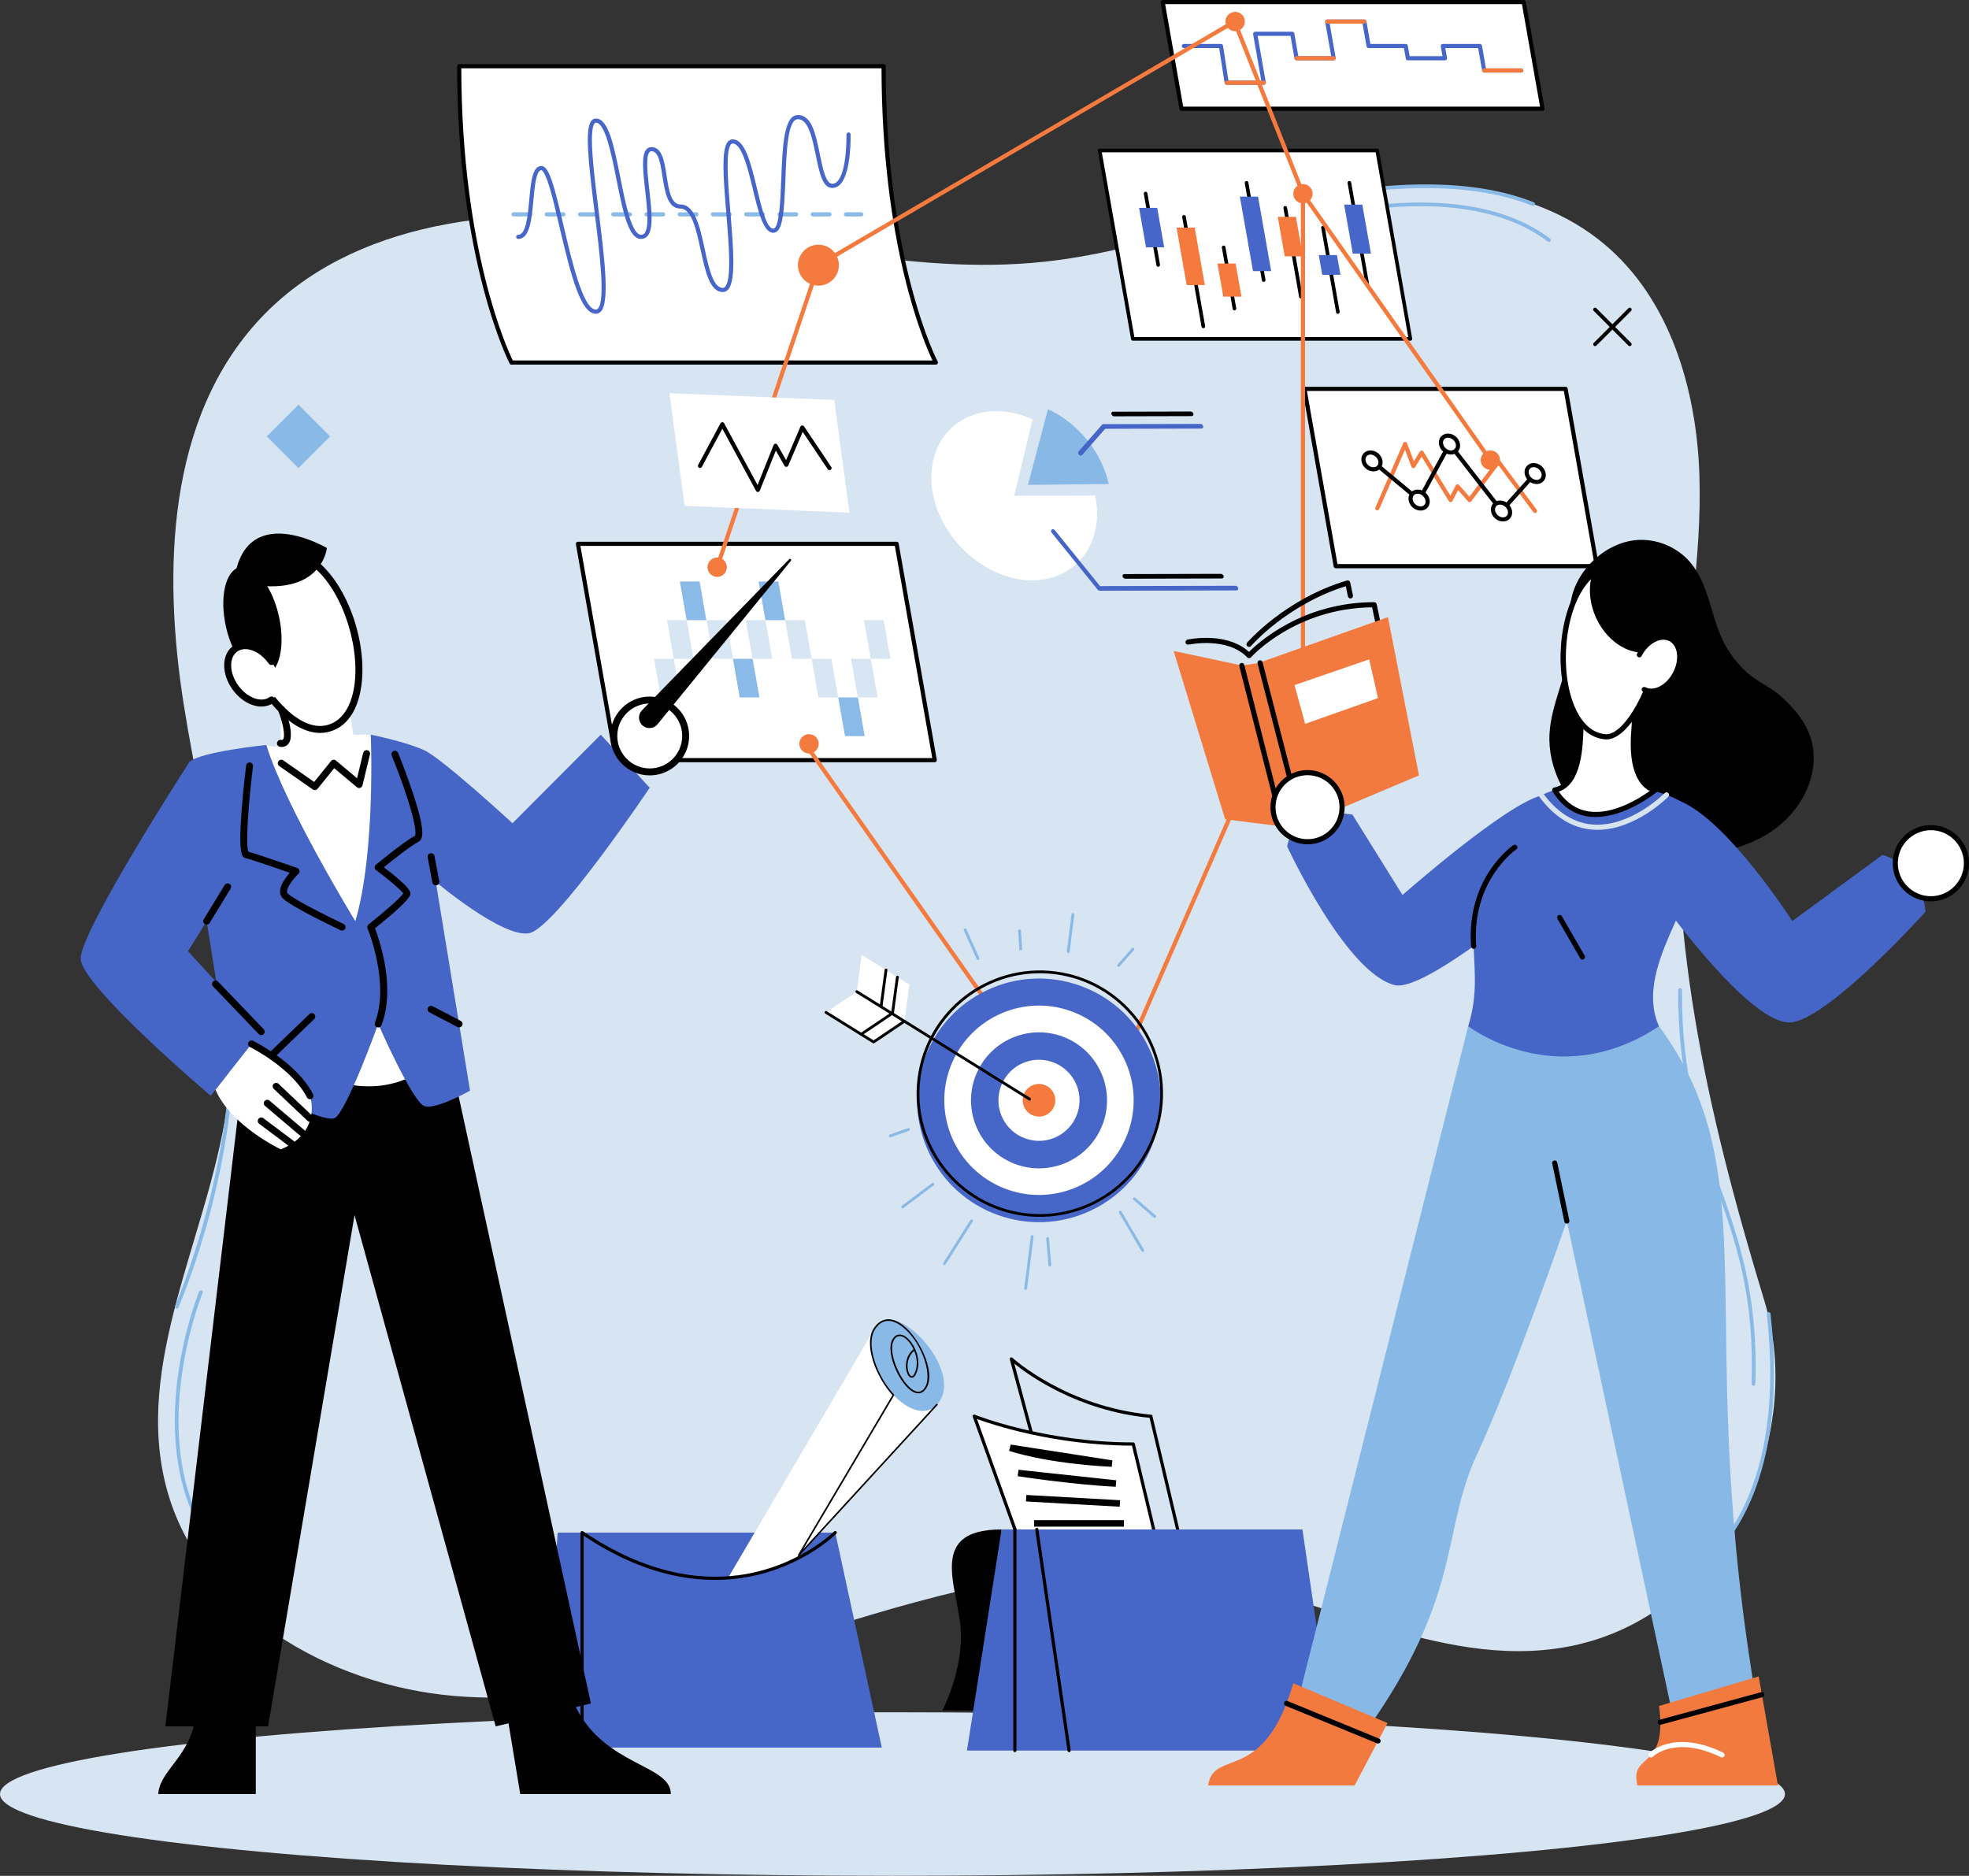 <?xml version="1.0" encoding="UTF-8"?><svg id="Calque_2" xmlns="http://www.w3.org/2000/svg" viewBox="0 0 606.03 577.37"><rect x="0" y="0" width="606.03" height="577.37" fill="#333333" stroke="none"/><defs><style>.cls-1{fill:#f37a3e;}.cls-2{fill:#4666c8;}.cls-3{fill:#8abae7;}.cls-4{fill:#d8e5f3;}.cls-5{fill:#d7e4f2;}.cls-6{fill:#fff;}.cls-7{fill:#4666c9;}.cls-8{fill:#4666c7;}.cls-9{fill:#f47a3e;}.cls-10{fill:none;stroke:#000;stroke-miterlimit:10;stroke-width:2px;}.cls-11{fill:#88b8e5;}.cls-12{fill:#d6e3f1;}.cls-13{fill:#89b9e6;}.cls-14{fill:#f57a3e;}</style></defs><g id="text"><ellipse class="cls-5" cx="274.69" cy="552.2" rx="274.69" ry="25.17"/><path class="cls-5" d="M485.81,506.15c-39.4,9.23-78.21-15.09-118.2-21.26-38.31-5.91-77.02,5.06-114.04,16.56-37.02,11.5-75.05,23.79-113.67,20.56-38.63-3.23-78.48-26.3-88.58-63.72-10.42-38.59,12.59-77.54,18.47-117.07,6.16-41.38-6.67-82.88-13.21-124.2-6.55-41.32-5.14-88.26,23.42-118.83,28.51-30.51,75.31-35.15,116.79-30.32,41.48,4.83,82.73,17.08,124.27,12.73,29.73-3.12,57.92-14.62,87.28-20.26,29.36-5.64,62.53-4.38,85.45,14.81,20.22,16.93,28.38,44.63,29.26,70.99.88,26.36-4.41,52.51-6.11,78.83-3.96,61.32,7.8,115.24,26.15,175.56,12.7,41.74-11.35,94.86-57.28,105.62Z"/><path class="cls-13" d="M476.74,74.47c-.12,0-.24-.04-.35-.12-15.75-11.94-38.75-11.93-55.28-9.82-17.97,2.3-32.38,7.5-32.52,7.56-.3.11-.63-.04-.74-.34-.11-.3.05-.63.34-.74.14-.05,14.66-5.3,32.75-7.61,16.75-2.14,40.08-2.14,56.14,10.04.25.19.3.56.11.81-.11.15-.29.23-.46.23Z"/><path d="M89.28,245.73c-.32,0-.58-.26-.58-.58v-8.53c0-.32.26-.58.58-.58s.58.26.58.58v8.53c0,.32-.26.58-.58.58Z"/><path d="M89.28,260.03c-.32,0-.58-.26-.58-.58v-8.53c0-.32.26-.58.58-.58s.58.26.58.58v8.53c0,.32-.26.58-.58.58Z"/><path d="M100.7,248.62h-8.53c-.32,0-.58-.26-.58-.58s.26-.58.58-.58h8.53c.32,0,.58.26.58.58s-.26.58-.58.58Z"/><path d="M86.39,248.62h-8.53c-.32,0-.58-.26-.58-.58s.26-.58.58-.58h8.53c.32,0,.58.26.58.58s-.26.58-.58.58Z"/><path d="M501.61,106.54c-.15,0-.3-.06-.41-.17l-10.68-10.68c-.23-.23-.23-.59,0-.82.23-.23.59-.23.82,0l10.68,10.68c.23.23.23.59,0,.82-.11.11-.26.17-.41.17Z"/><path d="M490.94,106.54c-.15,0-.3-.06-.41-.17-.23-.23-.23-.59,0-.82l10.68-10.68c.23-.23.59-.23.82,0s.23.59,0,.82l-10.68,10.68c-.11.11-.26.17-.41.17Z"/><path class="cls-13" d="M524.74,481.88c-.15,0-.31-.06-.42-.18-.22-.23-.21-.6.03-.82,11.56-10.86,24.32-32.93,19.45-76.37-.04-.32.19-.6.51-.64.32-.04.6.19.64.51,2.72,24.24,1.49,57.34-19.81,77.34-.11.1-.25.16-.4.16Z"/><path class="cls-13" d="M539.7,426.5s-.01,0-.02,0c-.32-.01-.57-.28-.56-.6.91-27.33-4.87-43.6-10.98-60.83-5.79-16.34-11.79-33.23-11.61-60.36,0-.32.26-.57.58-.57h0c.32,0,.58.26.57.58-.18,26.93,5.78,43.73,11.54,59.97,5.88,16.57,11.96,33.7,11.04,61.25-.01.31-.27.56-.58.56Z"/><path class="cls-13" d="M375.33,69.07c-.24,0-.46-.15-.54-.38-.11-.3.05-.63.35-.74.59-.21,59.24-20.75,96.95-5.68.3.12.44.45.32.75-.12.3-.45.44-.75.32-37.31-14.91-95.55,5.48-96.14,5.69-.06.02-.13.03-.19.03Z"/><path class="cls-13" d="M82.42,492.17c-.1,0-.21-.03-.3-.09-24.59-15.1-28.94-40.03-28.26-58.28.73-19.71,7.35-36.08,7.41-36.25.12-.3.46-.44.75-.32.3.12.44.46.32.75-.07.16-6.61,16.37-7.33,35.88-.42,11.43,1.21,21.73,4.84,30.64,4.53,11.1,12.23,20.05,22.87,26.58.27.17.36.52.19.79-.11.18-.3.28-.49.28Z"/><path class="cls-13" d="M54.37,402.81c-.08,0-.16-.02-.23-.05-.29-.13-.42-.47-.29-.76.2-.44,19.47-44.48,16.86-90.96-.02-.32.23-.59.54-.61.33-.02.59.23.61.54,2.63,46.76-16.76,91.05-16.95,91.49-.1.22-.31.34-.53.34Z"/><rect class="cls-13" x="84.97" y="127.42" width="13.8" height="13.8" transform="translate(251.8 164.33) rotate(135)"/><path class="cls-5" d="M327.57,478.59l-16.28-60.29s16.36,15.17,42.92,17.63l10.12,42.67h-36.77Z"/><path d="M364.34,479.08h-36.77c-.22,0-.42-.15-.48-.37l-16.28-60.29c-.06-.21.03-.44.22-.55.19-.11.43-.09.59.06.16.15,16.56,15.09,42.63,17.5.21.02.39.17.44.38l10.12,42.67c.04.15,0,.3-.09.42-.09.12-.24.19-.39.19ZM327.95,478.1h35.76l-9.89-41.71c-22.15-2.15-37.35-13.21-41.63-16.68l15.76,58.4Z"/><path class="cls-6" d="M315.22,478.59l-15.35-42.67s21.14,8.54,48.93,8.54l8.17,34.13h-41.75Z"/><path d="M356.97,479.08h-41.75c-.21,0-.39-.13-.47-.33l-15.35-42.67c-.07-.18-.02-.39.12-.52.14-.14.35-.18.53-.1.21.08,21.38,8.51,48.74,8.51.23,0,.43.16.48.38l8.17,34.13c.04.15,0,.3-.09.42-.09.12-.24.19-.39.19ZM315.57,478.1h40.77l-7.93-33.14c-23.98-.07-43.18-6.54-47.71-8.19l14.87,41.33Z"/><path d="M308.27,470.76c-24.15,0-12.49,19.29-12.49,32.79,0,12.16-5.73,22.92-5.73,22.92h18.22v-55.71Z"/><polygon class="cls-2" points="410.81 538.81 297.62 538.81 308.27 470.76 400.87 470.76 410.81 538.81"/><path class="cls-10" d="M310.92,445.62s10.95,3.84,31.31,4.86l-31.31-4.86Z"/><path class="cls-10" d="M313.38,453.38s16.51,2.56,30.08,3.24l-30.08-3.24Z"/><path class="cls-10" d="M315.84,461.14s22.07,1.28,28.85,1.62l-28.85-1.62Z"/><path class="cls-10" d="M318.29,468.9h27.63-27.63Z"/><path d="M329.06,539.3c-.24,0-.45-.18-.49-.42l-9.95-68.05c-.04-.27.15-.52.42-.56.27-.04.52.15.56.42l9.95,68.05c.04.27-.15.52-.42.56-.02,0-.05,0-.07,0Z"/><path d="M312.36,539.3c-.27,0-.49-.22-.49-.49v-68.05c0-.27.22-.49.49-.49s.49.22.49.49v68.05c0,.27-.22.49-.49.49Z"/><polygon class="cls-2" points="257.08 471.73 271.4 537.89 166.55 537.89 171.66 471.73 257.08 471.73"/><path class="cls-6" d="M224.09,485.67l45.2-76.91,19.09,23.56-43.87,47.83s-9.03,5.03-20.43,5.52Z"/><path class="cls-13" d="M269.29,408.76c5.51-10.51,28.4,13.41,19.09,23.56-7.72,8.42-25.02-12.25-19.09-23.56Z"/><path d="M245.82,478.98c-.05,0-.1-.02-.15-.05-.1-.08-.13-.22-.07-.32l29.08-49.2c-4.74-5.1-9.23-15.62-5.59-20.79,2-2.85,4.81-3.33,7.91-1.38,5.65,3.56,11.06,14.8,8.25,19.8-1.01,1.8-2.51,2.29-4.21,1.39-4.03-2.14-8.5-11.88-6.46-15.97.67-1.34,1.55-1.66,2.18-1.69,1.34-.08,2.85,1.01,4.08,2.9,1.51,2.32,2.67,6.18,1,9.41-.45.88-.96,1.02-1.3.98-.63-.07-1.19-.78-1.49-1.91-.58-2.14-.14-5.06,2.13-6.84-.23-.5-.49-.96-.75-1.37-1.11-1.72-2.5-2.74-3.63-2.68-.72.04-1.32.52-1.77,1.42-1.9,3.81,2.47,13.3,6.25,15.31,1.47.78,2.66.38,3.54-1.19,2.3-4.09-1.63-15.07-8.08-19.13-2.01-1.27-4.91-2.09-7.25,1.24-1.54,2.19-1.65,5.73-.31,9.95,1.21,3.8,3.44,7.67,5.98,10.35.08.08.09.2.03.3l-27.97,47.32,40.97-44.67c.09-.1.25-.11.35-.02.1.09.11.25.01.35l-42.57,46.41c-.05.05-.11.08-.18.08ZM281.39,415.78c-1.99,1.65-2.37,4.36-1.86,6.24.24.89.67,1.51,1.07,1.55.27.03.56-.23.81-.72,1.19-2.3.84-4.96-.02-7.07Z"/><path d="M179.16,537.15c-.27,0-.49-.22-.49-.49v-64.93c0-.18.1-.35.26-.44.16-.09.36-.07.51.03,13.12,8.97,33.47,18.31,55.88,11.84,13.42-3.87,21.32-11.7,21.4-11.78.19-.19.51-.19.7,0,.19.19.19.51,0,.7-.08.08-8.13,8.06-21.78,12.02-12.45,3.61-32.22,4.51-55.99-11.43v64c0,.27-.22.49-.49.49Z"/><path class="cls-6" d="M312.15,152.59l5.69-23.53c-3.71-1.67-7.56-2.53-11.28-2.52-13.66.03-22.38,11.82-19.31,26.1,3.07,14.29,16.83,26.02,30.49,25.99,13.66-.03,22.38-11.82,19.31-26.1l-24.9.06Z"/><path class="cls-11" d="M316.41,149.24l24.85-.27c-1.07-4.8-3.38-9.49-6.68-13.56-3.3-4.07-7.46-7.35-12.03-9.49l-6.15,23.31Z"/><path class="cls-8" d="M380.56,181.73l-42.07.1c-.24,0-.48-.13-.65-.34l-14.14-17.51c-.27-.33-.27-.77.01-.98.28-.21.72-.11.99.23l13.87,17.17,41.69-.1c.38,0,.75.32.84.71.08.39-.15.71-.53.71Z"/><path class="cls-8" d="M332.68,140.22c-.19,0-.4-.08-.57-.24-.31-.3-.38-.75-.15-1.01l7.23-8.24c.1-.11.25-.18.41-.18l29.89-.07c.38,0,.75.32.84.71.08.39-.15.71-.53.72l-29.64.07-7.07,8.06c-.1.12-.25.18-.41.18Z"/><path class="cls-6" d="M346.2,177.42l29.74-.07-29.74.07Z"/><path d="M376.09,178.06l-29.74.07c-.38,0-.75-.32-.84-.71-.08-.39.15-.71.53-.72l29.74-.07c.38,0,.75.32.84.71.08.39-.15.71-.53.71Z"/><path class="cls-6" d="M342.75,127.42l23.88-.06-23.88.06Z"/><path d="M366.79,128.08l-23.88.06c-.38,0-.75-.32-.84-.71-.08-.39.15-.71.53-.71l23.88-.06c.38,0,.75.32.84.71s-.15.71-.53.72Z"/><polygon class="cls-6" points="474.76 33.46 363.63 33.46 357.84 .64 468.97 .64 474.76 33.46"/><path d="M474.76,34.1h-111.12c-.31,0-.58-.22-.63-.53l-5.79-32.82c-.03-.19.02-.38.14-.52.12-.14.3-.23.49-.23h111.12c.31,0,.58.22.63.53l5.79,32.82c.03.19-.02.38-.14.52-.12.14-.3.23-.49.23ZM364.17,32.82h109.83l-5.56-31.54h-109.83l5.56,31.54Z"/><path class="cls-7" d="M388.97,26.1h-11.42c-.32,0-.58-.23-.63-.54l-1.67-10.76h-10.87c-.35,0-.64-.29-.64-.64s.29-.64.64-.64h11.42c.32,0,.58.23.63.54l1.67,10.76h10.11l-2.52-14.31c-.03-.19.02-.38.14-.52.12-.14.3-.23.49-.23h11.42c.31,0,.58.22.63.53l1.24,7h10.12l-1.86-10.55c-.03-.19.02-.38.14-.52.12-.14.3-.23.49-.23h11.42c.31,0,.58.22.63.53l1.23,7h10.88c.31,0,.58.22.63.53l.57,3.24h10.12l-.53-3.02c-.03-.19.02-.38.14-.52.12-.14.3-.23.49-.23h11.42c.31,0,.58.22.63.53l1.23,7h10.88c.35,0,.64.29.64.64s-.29.64-.64.64h-11.42c-.31,0-.58-.22-.63-.53l-1.23-7h-10.12l.53,3.02c.03.19-.02.38-.14.52-.12.14-.3.23-.49.23h-11.42c-.31,0-.58-.22-.63-.53l-.57-3.24h-10.88c-.31,0-.58-.22-.63-.53l-1.24-7h-10.12l1.86,10.55c.03.19-.02.38-.14.52-.12.14-.3.23-.49.23h-11.42c-.31,0-.58-.22-.63-.53l-1.23-7h-10.12l2.52,14.31c.03.19-.02.38-.14.52-.12.14-.3.23-.49.23Z"/><path class="cls-14" d="M388.97,26.1h-11.42c-.35,0-.64-.29-.64-.64s.29-.64.64-.64h11.42c.35,0,.64.29.64.64s-.29.64-.64.64Z"/><path class="cls-14" d="M468.22,22.34h-11.42c-.35,0-.64-.29-.64-.64s.29-.64.64-.64h11.42c.35,0,.64.29.64.64s-.29.64-.64.64Z"/><path class="cls-14" d="M419.9,7.27h-11.42c-.35,0-.64-.29-.64-.64s.29-.64.64-.64h11.42c.35,0,.64.29.64.64s-.29.64-.64.64Z"/><path class="cls-14" d="M410.47,18.57h-11.42c-.35,0-.64-.29-.64-.64s.29-.64.64-.64h11.42c.35,0,.64.29.64.64s-.29.64-.64.64Z"/><polygon class="cls-6" points="434.1 104.31 348.68 104.31 338.45 46.32 423.87 46.32 434.1 104.31"/><path d="M434.1,104.87h-85.42c-.27,0-.5-.19-.55-.46l-10.23-58c-.03-.16.02-.33.12-.45.11-.13.26-.2.43-.2h85.42c.27,0,.5.19.55.46l10.23,58c.03.16-.02.33-.12.45-.11.13-.26.2-.43.2ZM349.15,103.76h84.29l-10.03-56.88h-84.29l10.03,56.88Z"/><path d="M356.48,82.11c-.27,0-.5-.19-.55-.46l-3.88-21.99c-.05-.3.15-.59.45-.65.3-.05.59.15.65.45l3.88,21.99c.05.3-.15.59-.45.65-.03,0-.07,0-.1,0Z"/><path d="M370.37,101.02c-.26,0-.5-.19-.55-.46l-5.95-33.72c-.05-.3.15-.59.45-.65.3-.05.59.15.65.45l5.95,33.72c.05.3-.15.59-.45.65-.03,0-.07,0-.1,0Z"/><path d="M379.95,95.55c-.27,0-.5-.19-.55-.46l-3.32-18.85c-.05-.3.15-.59.45-.65.3-.05.59.15.65.45l3.32,18.85c.05.3-.15.59-.45.65-.03,0-.07,0-.1,0Z"/><path d="M388.95,86.77c-.27,0-.5-.19-.55-.46l-5.28-29.95c-.05-.3.15-.59.45-.65.3-.05.59.15.65.45l5.28,29.95c.05.3-.15.59-.45.65-.03,0-.07,0-.1,0Z"/><path d="M400.4,91.86c-.27,0-.5-.19-.55-.46l-4.82-27.33c-.05-.3.15-.59.45-.65.3-.05.59.15.65.45l4.82,27.33c.05.3-.15.59-.45.65-.03,0-.07,0-.1,0Z"/><path d="M411.78,96.58c-.27,0-.5-.19-.55-.46l-4.58-25.97c-.05-.3.15-.59.45-.65.3-.05.59.15.65.45l4.58,25.97c.05.3-.15.59-.45.65-.03,0-.07,0-.1,0Z"/><path d="M420.87,88.3c-.27,0-.5-.19-.55-.46l-5.55-31.49c-.05-.3.15-.59.45-.65.3-.05.59.15.65.45l5.55,31.49c.05.3-.15.59-.45.65-.03,0-.07,0-.1,0Z"/><polygon class="cls-7" points="358.32 76.14 352.73 76.14 350.59 63.98 356.18 63.98 358.32 76.14"/><polygon class="cls-14" points="370.83 87.74 365.24 87.74 362.12 70.06 367.71 70.06 370.83 87.74"/><polygon class="cls-14" points="382.1 91.31 376.51 91.31 374.71 81.11 380.3 81.11 382.1 91.31"/><polygon class="cls-7" points="391.25 83.46 385.66 83.46 381.61 60.52 387.21 60.52 391.25 83.46"/><polygon class="cls-14" points="401.01 78.9 395.42 78.9 393.27 66.74 398.87 66.74 401.01 78.9"/><polygon class="cls-7" points="412.57 84.59 406.97 84.59 405.9 78.51 411.49 78.51 412.57 84.59"/><polygon class="cls-7" points="421.96 78.07 416.37 78.07 413.71 62.98 419.3 62.98 421.96 78.07"/><path class="cls-6" d="M288.04,111.58h-130.62s-16.08-30.7-16.08-91.19h130.62c0,61.23,16.08,91.19,16.08,91.19Z"/><path d="M288.04,112.22h-130.62c-.24,0-.46-.13-.57-.34-.16-.31-16.15-31.54-16.15-91.49,0-.35.29-.64.64-.64h130.62c.35,0,.64.29.64.64,0,60.33,15.84,90.59,16,90.89.11.2.1.44-.01.63-.12.19-.32.31-.55.31ZM157.81,110.94h129.2c-2.64-5.55-15.59-35.52-15.69-89.91h-129.34c.11,55.84,14.12,86.39,15.84,89.91Z"/><path class="cls-3" d="M265.09,66.62h-4.7c-.35,0-.64-.29-.64-.64s.29-.64.64-.64h4.7c.35,0,.64.29.64.64s-.29.64-.64.64ZM255.28,66.62h-5.12c-.35,0-.64-.29-.64-.64s.29-.64.64-.64h5.12c.35,0,.64.29.64.64s-.29.64-.64.64ZM245.05,66.62h-5.12c-.35,0-.64-.29-.64-.64s.29-.64.64-.64h5.12c.35,0,.64.29.64.64s-.29.64-.64.64ZM234.81,66.62h-5.12c-.35,0-.64-.29-.64-.64s.29-.64.64-.64h5.12c.35,0,.64.29.64.64s-.29.64-.64.64ZM224.58,66.62h-5.12c-.35,0-.64-.29-.64-.64s.29-.64.64-.64h5.12c.35,0,.64.29.64.64s-.29.64-.64.64ZM214.35,66.62h-5.12c-.35,0-.64-.29-.64-.64s.29-.64.64-.64h5.12c.35,0,.64.29.64.64s-.29.64-.64.64ZM204.11,66.62h-5.12c-.35,0-.64-.29-.64-.64s.29-.64.64-.64h5.12c.35,0,.64.29.64.64s-.29.64-.64.64ZM193.88,66.62h-5.12c-.35,0-.64-.29-.64-.64s.29-.64.64-.64h5.12c.35,0,.64.29.64.64s-.29.64-.64.64ZM183.65,66.62h-5.12c-.35,0-.64-.29-.64-.64s.29-.64.64-.64h5.12c.35,0,.64.29.64.64s-.29.64-.64.64ZM173.41,66.62h-5.12c-.35,0-.64-.29-.64-.64s.29-.64.64-.64h5.12c.35,0,.64.29.64.64s-.29.64-.64.64ZM163.18,66.62h-5.12c-.35,0-.64-.29-.64-.64s.29-.64.64-.64h5.12c.35,0,.64.29.64.64s-.29.64-.64.64Z"/><path class="cls-14" d="M258.2,81.62c0-3.48-2.82-6.3-6.3-6.3s-6.3,2.82-6.3,6.3,2.82,6.3,6.3,6.3,6.3-2.82,6.3-6.3Z"/><polygon class="cls-6" points="287.7 233.97 189.62 233.97 177.88 167.38 275.96 167.38 287.7 233.97"/><path d="M287.7,234.61h-98.08c-.31,0-.58-.22-.63-.53l-11.74-66.59c-.03-.19.02-.38.14-.52.12-.14.3-.23.49-.23h98.08c.31,0,.58.22.63.53l11.74,66.59c.03.19-.02.38-.14.52-.12.14-.3.23-.49.23ZM190.16,233.33h96.78l-11.52-65.31h-96.78l11.52,65.31Z"/><path class="cls-14" d="M220.73,175.23c-.07,0-.14-.01-.2-.03-.33-.11-.52-.48-.4-.81l31.17-92.97c.11-.33.47-.52.81-.4.34.11.52.48.4.81l-31.17,92.97c-.09.27-.34.44-.61.44Z"/><polygon class="cls-6" points="491.49 174.26 411.11 174.26 401.49 119.69 481.86 119.69 491.49 174.26"/><path d="M491.49,174.9h-80.38c-.31,0-.58-.22-.63-.53l-9.62-54.57c-.03-.19.02-.38.14-.52.12-.14.3-.23.49-.23h80.38c.31,0,.58.22.63.53l9.62,54.57c.03.19-.02.38-.14.52-.12.14-.3.23-.49.23ZM411.65,173.62h79.08l-9.4-53.29h-79.08l9.4,53.29Z"/><path class="cls-14" d="M472.46,157.91c-.2,0-.39-.09-.51-.26l-10.75-14.46-8.37,11.11c-.12.15-.29.25-.49.25-.2,0-.38-.07-.5-.22l-3.06-3.48-1.73,3.35c-.11.21-.31.34-.55.35-.23,0-.45-.11-.57-.31l-8.37-13.69-1.99,3.23c-.13.21-.36.32-.61.3-.24-.02-.45-.18-.54-.41l-1.98-5.3-7.93,18.33c-.14.32-.52.47-.84.33-.32-.14-.47-.52-.33-.84l8.56-19.79c.1-.24.34-.39.6-.39.26,0,.49.17.58.42l2.08,5.56,1.85-3.01c.12-.19.32-.3.54-.3h0c.22,0,.43.12.55.31l8.32,13.61,1.63-3.18c.1-.19.28-.32.49-.34.21-.03.42.05.56.21l3.16,3.6,8.41-11.17c.12-.16.31-.26.51-.26h0c.2,0,.39.1.51.26l11.26,15.15c.21.28.15.68-.13.89-.11.09-.25.13-.38.13Z"/><path class="cls-14" d="M401.02,226.28c-.35,0-.64-.29-.64-.64V59.75l-20.73-52.19-127.43,74.61c-.3.18-.7.08-.88-.23-.18-.3-.08-.7.23-.88L379.65,6.08c.16-.09.36-.11.53-.05.18.06.32.2.39.37l21.05,52.99c.03.08.05.16.05.24v166.02c0,.35-.29.64-.64.64Z"/><path class="cls-14" d="M458.7,142.26c-.2,0-.4-.09-.52-.27l-57.68-82c-.2-.29-.13-.69.16-.89.29-.2.69-.13.89.16l57.68,82c.2.29.13.69-.16.89-.11.08-.24.12-.37.12Z"/><path class="cls-14" d="M307.33,314.15c-.2,0-.4-.09-.52-.27l-57.68-82c-.2-.29-.13-.69.16-.89.29-.2.69-.13.89.16l57.68,82c.2.29.13.69-.16.89-.11.08-.24.12-.37.12Z"/><path class="cls-14" d="M348.8,318.79c-.1-.17-.13-.39-.04-.59l40.08-91.89c.14-.32.52-.47.84-.33.32.14.47.52.33.84l-40.08,91.89c-.14.32-.52.47-.84.33-.13-.05-.22-.15-.29-.25Z"/><path class="cls-7" d="M183.39,96.57c-4.59,0-7.55-11.15-11.22-26.9-1.1-4.7-2.13-9.14-3.14-12.39-1.48-4.77-2.31-4.9-2.4-4.9-1.61,0-2.08,5.09-2.45,9.18-.54,5.89-1.1,11.98-4.68,11.98-.35,0-.64-.29-.64-.64s.29-.64.64-.64c2.42,0,2.97-6,3.41-10.82.51-5.55.95-10.34,3.73-10.34,2.41,0,3.99,6.27,6.79,18.28,2.55,10.93,6.05,25.91,9.98,25.91.25,0,.44-.1.63-.31,2.34-2.65.53-17.18-1.07-29.99-1.96-15.76-3-25.5-.89-27.89.36-.41.81-.62,1.32-.62,3.91,0,5.61,8.53,7.58,18.41,1.54,7.74,3.47,17.38,6.33,17.38.43,0,.75-.14,1.02-.44,1.55-1.74.86-7.83.25-13.21-.66-5.82-1.23-10.85.37-12.64.41-.46.95-.7,1.57-.7,3.29,0,3.99,4.51,4.66,8.86.67,4.33,1.35,8.8,4.26,8.8,4.48,0,6,6.99,7.47,13.75,1.27,5.86,2.59,11.93,5.57,11.93.26,0,.48-.1.69-.33,2.07-2.25,1.17-13.13.37-22.74-.87-10.55-1.62-19.66.53-22,.39-.42.88-.65,1.42-.65,3.86,0,5.63,7.37,7.51,15.18,1.38,5.76,2.95,12.29,4.99,12.29,1.87,0,2.21-8.72,2.46-15.08.4-10.22.78-19.88,5.14-19.88s5.53,6.18,6.76,12.16c.91,4.43,1.85,9,3.82,9,.56,0,1.06-.23,1.53-.7,3.05-3.12,2.83-14.35,2.83-14.46,0-.35.27-.65.62-.65.35-.01.65.27.65.62.01.48.23,11.88-3.19,15.38-.71.72-1.53,1.09-2.44,1.09-3.02,0-3.97-4.65-5.07-10.03-1.07-5.22-2.29-11.14-5.51-11.14s-3.53,10.34-3.86,18.65c-.4,10.11-.79,16.31-3.74,16.31s-4.53-6.15-6.24-13.27c-1.52-6.33-3.41-14.2-6.26-14.2-.12,0-.29.03-.48.23-1.77,1.93-.94,12.08-.2,21.03.89,10.83,1.74,21.05-.71,23.71-.45.48-1.01.74-1.63.74-4.01,0-5.37-6.28-6.82-12.93-1.36-6.27-2.77-12.75-6.22-12.75-4.01,0-4.81-5.25-5.53-9.88-.62-4-1.2-7.78-3.39-7.78-.26,0-.45.08-.61.27-1.22,1.36-.6,6.83-.05,11.65.7,6.19,1.36,12.04-.57,14.21-.51.58-1.18.87-1.98.87-3.91,0-5.61-8.53-7.58-18.41-1.54-7.74-3.47-17.38-6.33-17.38-.1,0-.22.02-.36.19-1.89,2.14-.25,15.29,1.2,26.89,1.79,14.36,3.48,27.91.76,31-.43.49-.98.75-1.59.75Z"/><path class="cls-14" d="M404.01,59.63c0-1.65-1.34-2.98-2.98-2.98s-2.98,1.34-2.98,2.98,1.34,2.98,2.98,2.98,2.98-1.34,2.98-2.98Z"/><path class="cls-14" d="M461.69,141.62c0-1.65-1.34-2.98-2.98-2.98s-2.98,1.34-2.98,2.98,1.34,2.98,2.98,2.98,2.98-1.34,2.98-2.98Z"/><path class="cls-14" d="M223.72,174.59c0-1.65-1.34-2.98-2.98-2.98s-2.98,1.34-2.98,2.98,1.34,2.98,2.98,2.98,2.98-1.34,2.98-2.98Z"/><circle class="cls-14" cx="249.01" cy="228.95" r="2.98"/><path class="cls-14" d="M383.14,6.63c0-1.65-1.34-2.98-2.98-2.98s-2.98,1.34-2.98,2.98,1.34,2.98,2.98,2.98,2.98-1.34,2.98-2.98Z"/><polygon class="cls-3" points="205.51 226.57 199.44 226.57 197.34 214.67 203.41 214.67 205.51 226.57"/><polygon class="cls-4" points="209.47 214.67 203.41 214.67 201.31 202.77 207.37 202.77 209.47 214.67"/><polygon class="cls-4" points="213.44 202.77 207.37 202.77 205.28 190.87 211.34 190.87 213.44 202.77"/><polygon class="cls-3" points="217.41 190.87 211.34 190.87 209.24 178.98 215.31 178.98 217.41 190.87"/><polygon class="cls-4" points="225.63 202.77 219.56 202.77 217.46 190.87 223.53 190.87 225.63 202.77"/><polygon class="cls-3" points="233.74 214.67 227.68 214.67 225.58 202.77 231.64 202.77 233.74 214.67"/><polygon class="cls-4" points="237.68 202.77 231.62 202.77 229.52 190.87 235.59 190.87 237.68 202.77"/><polygon class="cls-3" points="241.65 190.87 235.59 190.87 233.49 178.98 239.55 178.98 241.65 190.87"/><polygon class="cls-4" points="249.81 202.77 243.75 202.77 241.65 190.87 247.72 190.87 249.81 202.77"/><polygon class="cls-4" points="257.98 214.67 251.91 214.67 249.81 202.77 255.88 202.77 257.98 214.67"/><polygon class="cls-3" points="266.14 226.57 260.08 226.57 257.98 214.67 264.04 214.67 266.14 226.57"/><polygon class="cls-4" points="270.11 214.67 264.04 214.67 261.94 202.77 268.01 202.77 270.11 214.67"/><polygon class="cls-4" points="274.07 202.77 268.01 202.77 265.91 190.87 271.98 190.87 274.07 202.77"/><polygon class="cls-6" points="261.44 157.79 210.7 155.71 206.04 121.01 256.78 123.1 261.44 157.79"/><polygon class="cls-6" points="215.45 143.41 222.32 130.6 233.27 150.81 238.71 137.23 242.04 143.08 246.96 131.61 255.33 144.1 215.45 143.41"/><path d="M233.25,151.45c-.22,0-.43-.14-.54-.33l-10.38-19.17-6.31,11.76c-.17.31-.55.43-.87.26-.31-.17-.43-.55-.26-.87l6.87-12.81c.11-.21.33-.34.56-.34.24,0,.45.13.56.33l10.3,19.01,4.93-12.32c.09-.23.3-.38.55-.4.24-.02.48.11.6.32l2.69,4.73,4.41-10.28c.09-.22.3-.36.53-.38.23-.02.46.09.59.28l8.37,12.48c.2.29.12.69-.18.89-.29.2-.69.12-.89-.17l-7.72-11.51-4.45,10.38c-.1.22-.31.37-.55.39-.24.02-.47-.11-.59-.32l-2.67-4.7-4.95,12.35c-.09.23-.31.39-.56.4-.02,0-.04,0-.06,0Z"/><path d="M462.15,157.91s-.02,0-.02,0c-.19,0-.37-.1-.48-.25l-15.42-19.82-8.88,16.38c-.09.17-.25.29-.44.32-.19.04-.38-.01-.53-.14l-14.51-12.05c-.27-.23-.31-.63-.08-.9.23-.27.63-.31.9-.08l13.91,11.55,8.98-16.56c.1-.19.29-.31.51-.33.22-.02.42.07.56.24l15.55,19.99,9.84-10.95c.24-.26.64-.28.9-.05.26.24.28.64.05.9l-10.36,11.52c-.12.14-.29.21-.48.21Z"/><path class="cls-6" d="M424.86,141.87c-.25-1.43-1.62-2.6-3.05-2.6s-2.39,1.16-2.14,2.6c.25,1.43,1.62,2.6,3.05,2.6s2.39-1.16,2.14-2.6Z"/><path d="M422.73,145.1c-1.76,0-3.37-1.37-3.68-3.12-.16-.89.05-1.73.59-2.37.53-.63,1.3-.97,2.18-.97,1.76,0,3.37,1.37,3.68,3.12.16.89-.05,1.73-.59,2.37-.53.63-1.3.97-2.18.97ZM421.81,139.91c-.49,0-.92.18-1.2.52-.29.34-.4.82-.31,1.33.2,1.12,1.31,2.07,2.42,2.07.49,0,.92-.18,1.2-.52.29-.34.4-.82.31-1.33-.2-1.12-1.31-2.07-2.42-2.07Z"/><path class="cls-6" d="M439.38,153.92c-.25-1.43-1.62-2.6-3.05-2.6s-2.39,1.16-2.14,2.6c.25,1.43,1.62,2.6,3.05,2.6s2.39-1.16,2.14-2.6Z"/><path d="M437.24,157.15c-1.76,0-3.37-1.37-3.68-3.12-.16-.89.05-1.73.59-2.37.53-.63,1.3-.97,2.18-.97,1.76,0,3.37,1.37,3.68,3.12.16.89-.05,1.73-.59,2.37-.53.63-1.3.97-2.18.97ZM436.32,151.96c-.49,0-.92.18-1.2.52-.29.34-.4.82-.31,1.33.2,1.12,1.31,2.07,2.42,2.07.49,0,.92-.18,1.2-.52.29-.34.4-.82.31-1.33h0c-.2-1.12-1.31-2.07-2.42-2.07Z"/><path class="cls-6" d="M448.72,136.68c-.25-1.43-1.62-2.6-3.05-2.6s-2.39,1.16-2.14,2.6c.25,1.43,1.62,2.6,3.05,2.6s2.39-1.16,2.14-2.6Z"/><path d="M446.58,139.91c-1.76,0-3.37-1.37-3.68-3.12-.16-.89.05-1.73.59-2.37.53-.63,1.3-.97,2.18-.97,1.76,0,3.37,1.37,3.68,3.12h0c.16.89-.05,1.73-.59,2.37-.53.63-1.3.97-2.18.97ZM445.67,134.72c-.49,0-.92.18-1.2.52-.29.34-.4.82-.31,1.33.2,1.12,1.31,2.07,2.42,2.07.49,0,.92-.18,1.2-.52.29-.34.4-.82.31-1.33h0c-.2-1.12-1.31-2.07-2.42-2.07Z"/><path class="cls-6" d="M464.74,157.27c-.25-1.43-1.62-2.6-3.05-2.6s-2.39,1.16-2.14,2.6c.25,1.43,1.62,2.6,3.05,2.6s2.39-1.16,2.14-2.6Z"/><path d="M462.6,160.51c-1.76,0-3.37-1.37-3.68-3.12-.16-.89.05-1.73.59-2.37.53-.63,1.3-.97,2.18-.97,1.76,0,3.37,1.37,3.68,3.12.16.89-.05,1.73-.59,2.37-.53.63-1.3.97-2.18.97ZM461.69,155.32c-.49,0-.92.18-1.2.52-.29.34-.4.82-.31,1.33.2,1.12,1.31,2.07,2.42,2.07.49,0,.92-.18,1.2-.52.29-.34.4-.82.31-1.33-.2-1.12-1.31-2.07-2.42-2.07Z"/><path class="cls-6" d="M475.1,145.75c-.25-1.43-1.62-2.6-3.05-2.6s-2.39,1.16-2.14,2.6c.25,1.43,1.62,2.6,3.05,2.6s2.39-1.16,2.14-2.6Z"/><path d="M472.96,148.99c-1.76,0-3.37-1.37-3.68-3.12-.16-.89.05-1.73.59-2.37.53-.63,1.3-.97,2.18-.97,1.76,0,3.37,1.37,3.68,3.12.16.89-.05,1.73-.59,2.37-.53.63-1.3.97-2.18.97ZM472.04,143.79c-.49,0-.92.18-1.2.52-.29.34-.4.82-.31,1.33.2,1.12,1.31,2.07,2.42,2.07.49,0,.92-.18,1.2-.52.29-.34.4-.82.31-1.33-.2-1.12-1.31-2.07-2.42-2.07Z"/><path class="cls-6" d="M107.24,216.41l1.5,9.73h5.37s7.9,34.4-4.74,57.42c0,0-24.72-30.3-27.39-54.26,0,0,10.99,4.91,4.34-15.84l20.92,2.96Z"/><polygon points="181.87 524.32 134.13 305.15 77.77 305.15 50.9 531.37 82.51 531.37 109.12 374.01 152.57 531.37 181.87 524.32"/><path class="cls-6" d="M135.74,318.61c0,8.7-9.99,15.76-22.31,15.76s-22.31-7.05-22.31-15.76,9.99-15.76,22.31-15.76,22.31,7.05,22.31,15.76Z"/><path class="cls-8" d="M144.67,335.7l-10.54-64.27s20.61,17.38,28.74,15.8c8.13-1.58,37.1-44.77,37.1-44.77l-15.06-16.33-27.17,27.26s-21.53-19.84-27.08-22.43c-5.75-2.68-16.55-4.83-16.55-4.83,0,0,1.58,35.82-4.74,57.42,0,0-21.6-35.29-27.39-54.26,0,0-20.54,2.11-23.7,5.27-3.16,3.16,13.17,96.4,13.17,96.4,0,0,27.92,15.28,31.61,13.17,3.69-2.11,13.34-28.97,13.34-28.97,0,0,10.46,23.89,14.2,25.28,3.41,1.27,14.07-4.74,14.07-4.74Z"/><path class="cls-8" d="M58.28,234.56s-33.71,52.15-33.45,60.58c.26,8.43,40.03,42.14,40.03,42.14l15.54-19.75-22.53-24.76s14.37-22.91,19.9-32.92c5.53-10.01-5.53-31.61-19.49-25.28Z"/><path class="cls-6" d="M211.04,226.53c0-6.11-4.95-11.06-11.06-11.06s-11.06,4.95-11.06,11.06,4.95,11.06,11.06,11.06,11.06-4.95,11.06-11.06Z"/><path d="M199.98,238.66c-6.69,0-12.13-5.44-12.13-12.13s5.44-12.13,12.13-12.13,12.13,5.44,12.13,12.13-5.44,12.13-12.13,12.13ZM199.98,216.54c-5.51,0-9.99,4.48-9.99,9.99s4.48,9.99,9.99,9.99,9.99-4.48,9.99-9.99-4.48-9.99-9.99-9.99Z"/><path class="cls-6" d="M100.65,224.28c19.91-4.58,7.44-60.77-19.07-54.65-23.61,5.45.64,58.88,19.07,54.65Z"/><path d="M98.52,225.59c-4.9,0-10.26-3.28-15.34-9.46-5.24-6.37-9.5-15.07-11.39-23.26-3.02-13.12.55-22.2,9.55-24.28,6.88-1.59,13.41.68,18.89,6.55,9.13,9.8,13.73,28.24,10.05,40.26-1.67,5.47-4.92,8.9-9.38,9.92-.77.18-1.57.27-2.37.27ZM85.55,170.24c-1.18,0-2.42.13-3.72.43-11.1,2.56-9.26,16.04-7.95,21.72,1.82,7.88,5.91,16.25,10.96,22.38,5.38,6.54,10.91,9.55,15.58,8.47h0c4.64-1.07,6.81-5.19,7.82-8.46,3.43-11.19-1.04-29.03-9.57-38.18-2.85-3.06-7.28-6.36-13.12-6.36Z"/><path d="M85.79,189.41c2.13,9.24.24,17.56-4.23,18.59-4.47,1.03-9.82-5.62-11.96-14.85-2.13-9.24-.24-17.56,4.23-18.59,4.47-1.03,9.82,5.62,11.96,14.85Z"/><path class="cls-6" d="M83.55,203.62c3.09,4.36,3.09,9.66,0,11.85-3.08,2.18-8.09.42-11.17-3.94-3.09-4.36-3.09-9.66,0-11.85,3.08-2.18,8.09-.42,11.17,3.94Z"/><path d="M80.47,217.48c-.92,0-1.88-.17-2.86-.52-2.32-.82-4.48-2.53-6.1-4.81-1.62-2.29-2.51-4.9-2.51-7.36,0-2.59.98-4.72,2.77-5.98,3.56-2.52,9.24-.64,12.66,4.19.34.48.23,1.15-.25,1.49-.48.34-1.15.23-1.49-.26-2.74-3.87-7.08-5.52-9.68-3.68-1.2.85-1.86,2.35-1.86,4.23,0,2.02.75,4.19,2.12,6.12,1.37,1.93,3.17,3.36,5.07,4.03,1.77.63,3.41.5,4.61-.35.48-.34,1.15-.23,1.49.25.34.48.23,1.15-.25,1.49-1.07.76-2.33,1.14-3.7,1.14Z"/><path d="M72.05,178.88c26.99,6.77,28.56-10.2,28.56-10.2,0,0-25.38-15.04-28.56,10.2Z"/><path d="M156.52,530.42l3.6,21.78h46.35c0-9.13-20.22-8.57-29.25-26.76-9.03-18.19-20.7-12.36-20.7,4.98Z"/><path d="M78.73,530.01v22.19h-30.02c.41-7.4,10.28-11.77,11.52-24.39,1.23-12.62,18.51-15.35,18.51,0v2.2Z"/><polygon class="cls-6" points="86.57 234.91 96.89 242.12 102.71 234.91 110.52 241.47 112.82 231.96 86.57 234.91"/><path d="M96.89,243.19c-.21,0-.43-.06-.61-.19l-10.32-7.21c-.48-.34-.6-1.01-.26-1.49.34-.48,1.01-.6,1.49-.26l9.5,6.64,5.2-6.44c.18-.22.44-.36.73-.39.28-.03.57.06.79.25l6.49,5.45,1.89-7.84c.14-.57.72-.93,1.29-.79.57.14.93.72.79,1.29l-2.3,9.52c-.09.36-.35.65-.71.77-.35.12-.74.04-1.02-.2l-6.97-5.86-5.14,6.36c-.21.26-.52.4-.83.4Z"/><path d="M105.28,286.42c-.15,0-.31-.03-.46-.1-1.61-.76-15.76-7.53-17.89-9.93-2-2.26.54-5.8,2.27-7.75-3.49-1.21-11.7-4.05-13.53-4.48-1.07-.25-2.4-.56-1.28-15.02.52-6.72,1.35-13.45,1.36-13.52.07-.59.61-1,1.19-.93.59.07,1,.61.93,1.19-1.42,11.46-2.31,24.19-1.43,26.27,2.98.79,14.54,4.85,15.05,5.02.35.12.61.42.69.78.08.36-.04.74-.31,1-1.92,1.83-4.21,5.03-3.34,6.02,1.38,1.56,11.29,6.61,17.21,9.42.53.25.76.89.51,1.43-.18.39-.57.61-.97.61ZM76.51,262.28h0,0Z"/><path d="M116.39,316.23c-.13,0-.26-.02-.38-.07-.55-.21-.83-.83-.62-1.38,4.68-12.17-2.19-28.84-2.26-29.01-.19-.44-.05-.95.32-1.25,4.6-3.64,9.79-8.15,10.67-9.5-.74-1.16-4.79-4.55-8.36-7.2-.26-.2-.42-.5-.43-.83,0-.33.13-.64.39-.85.36-.29,8.71-7.18,12.01-8.91.82-1.42-1.67-11.18-7.17-24.68-.22-.55.04-1.17.59-1.39.55-.22,1.17.04,1.39.59.03.06,2.52,6.2,4.59,12.46,3.92,11.83,3.1,14.15,1.65,14.9-2.41,1.23-8.24,5.89-10.64,7.83,8.2,6.21,8.2,7.63,8.2,8.11s0,1.95-10.92,10.67c1.35,3.52,6.44,18.25,1.99,29.85-.16.43-.57.69-1,.69Z"/><path class="cls-6" d="M63.61,283.53l6.45-10.56-6.45,10.56Z"/><path d="M63.61,284.6c-.19,0-.38-.05-.56-.16-.5-.31-.66-.97-.35-1.47l6.45-10.56c.31-.5.97-.66,1.47-.35.5.31.66.97.35,1.47l-6.45,10.56c-.2.33-.55.51-.91.51Z"/><path class="cls-6" d="M66.33,302.86l14.07,14.67-14.07-14.67Z"/><path d="M80.4,318.6c-.28,0-.56-.11-.77-.33l-14.07-14.67c-.41-.43-.39-1.1.03-1.51.43-.41,1.1-.4,1.51.03l14.07,14.67c.41.43.4,1.1-.03,1.51-.21.2-.47.3-.74.3Z"/><path class="cls-6" d="M134.13,271.44l-1.45-7.75,1.45,7.75Z"/><path d="M134.13,272.51c-.5,0-.95-.36-1.05-.87l-1.45-7.75c-.11-.58.27-1.14.86-1.25.58-.11,1.14.27,1.25.86l1.45,7.75c.11.58-.27,1.14-.86,1.25-.07.01-.13.02-.2.02Z"/><path d="M141.3,316.23c-.17,0-.34-.04-.5-.12l-8.62-4.51c-.52-.27-.73-.92-.45-1.44.27-.52.92-.73,1.44-.45l8.62,4.51c.52.27.73.92.45,1.44-.19.37-.56.57-.95.57Z"/><path d="M83.55,325.93c-.28,0-.56-.11-.77-.33-.41-.43-.4-1.1.03-1.51l12.41-11.96c.43-.41,1.1-.4,1.51.03.41.43.4,1.1-.03,1.51l-12.41,11.96c-.21.2-.48.3-.74.3Z"/><path class="cls-6" d="M77.43,321.31s12.19,5.44,17.99,15.97c0,0,3.88,11.14-8.99,16.5,0,0-15.45-7.34-20.09-18.37l11.09-14.1Z"/><path d="M95.41,338.35c-.39,0-.76-.21-.95-.58-4.63-9.05-17.38-15.44-17.51-15.5-.53-.26-.75-.9-.49-1.43.26-.53.9-.75,1.43-.49.55.27,13.51,6.76,18.46,16.45.27.53.06,1.17-.47,1.44-.16.08-.32.12-.49.12Z"/><path d="M95.41,345.29c-.26,0-.53-.1-.74-.29l-10.41-9.85c-.43-.41-.45-1.08-.04-1.51.41-.43,1.08-.45,1.51-.04l10.41,9.85c.43.41.45,1.08.04,1.51-.21.22-.49.33-.78.33Z"/><path d="M92.96,349.72c-.24,0-.49-.08-.69-.25l-10.7-9.07c-.45-.38-.51-1.06-.12-1.51.38-.45,1.06-.51,1.51-.12l10.7,9.07c.45.38.51,1.06.12,1.51-.21.25-.51.38-.82.38Z"/><path d="M89.76,353.11c-.22,0-.45-.07-.64-.21l-9.36-7.02c-.47-.35-.57-1.03-.21-1.5.36-.47,1.03-.57,1.5-.21l9.36,7.02c.47.35.57,1.03.21,1.5-.21.28-.53.43-.86.43Z"/><path class="cls-6" d="M86.33,228.81c4.68.54.25-10.53.25-10.53l-.25,10.53Z"/><path d="M86.65,229.9c-.14,0-.29,0-.45-.03-.59-.07-1.01-.6-.94-1.19.07-.59.6-1.01,1.19-.94.49.06.6-.09.66-.16.82-1.08-.15-5.46-1.53-8.9-.22-.55.05-1.17.6-1.39.55-.22,1.17.05,1.39.6.55,1.38,3.21,8.42,1.24,11-.37.48-1.03,1.02-2.15,1.02Z"/><path class="cls-6" d="M199.98,220.78l43.18-48.42-43.18,48.42Z"/><path d="M197.58,218.64l45.32-46.52c.14-.14.36-.14.5,0,.13.13.14.34.03.48l-41.05,50.32c-1.12,1.38-3.15,1.58-4.52.46-1.38-1.12-1.58-3.15-.46-4.52.06-.07.12-.15.19-.21Z"/><path d="M505.09,166.17c5.78-.05,11.53,2.6,15.24,7.03,5.57,6.64,6.18,16.05,9.91,23.87,1.82,3.82,4.44,7.24,7.59,10.05,3.04,2.71,6.85,4.2,9.88,6.85,6.57,5.73,11.34,12.31,10.41,21.53-.85,8.43-6.22,16.03-13.3,20.68-7.08,4.66-15.69,6.59-24.16,6.69-10.73.13-21.7-2.71-30.19-9.28s-14.16-17.1-13.55-27.81c.51-8.98,5.17-17.29,6.06-26.24.43-4.36-.04-8.76.34-13.12.92-10.46,11.07-20.17,21.76-20.26Z"/><path d="M384.45,202.57c-.22,0-.42-.09-.57-.24-6.14-6.42-17.93-3.95-18.05-3.92-.43.09-.85-.18-.94-.6-.09-.43.18-.85.6-.94.13-.03,3.21-.69,7.15-.51,4.93.23,8.98,1.71,11.79,4.3,2.89-2.9,16.51-15.31,38.53-15.31.37,0,.7.26.77.63l2.03,9.75c.09.43-.19.84-.61.93-.43.09-.84-.18-.93-.61l-1.9-9.12c-23.7.27-37.14,15.22-37.27,15.38-.15.17-.36.26-.58.27,0,0-.01,0-.02,0Z"/><path d="M384.45,199.1c-.18,0-.36-.06-.51-.19-.33-.28-.37-.78-.09-1.11.11-.13,11.7-13.48,30.73-19.13.21-.06.44-.03.63.08.19.11.32.3.37.52l.83,3.98c.09.43-.19.84-.61.93-.42.09-.84-.19-.93-.61l-.65-3.14c-18.1,5.65-29.05,18.26-29.16,18.39-.16.18-.38.28-.6.28Z"/><polygon class="cls-1" points="427.19 189.95 387.8 203.89 387.83 204 382.21 204.83 361.23 200.36 377.08 252.17 394.79 254.39 400.7 253.89 436.74 238.66 427.19 189.95"/><path d="M400.7,254.68c-.35,0-.67-.24-.76-.59l-12.88-49.89c-.11-.42.14-.85.57-.96.42-.11.85.15.96.57l12.88,49.89c.11.42-.15.85-.57.96-.07.02-.13.03-.2.03Z"/><path d="M394.79,255.18c-.35,0-.67-.24-.76-.6l-12.59-49.55c-.11-.42.15-.85.57-.96.42-.11.85.15.96.57l12.59,49.55c.11.42-.15.85-.57.96-.07.02-.13.02-.19.02Z"/><polygon class="cls-6" points="424.13 214.87 401.71 222.79 398.44 210.87 421.41 202.95 424.13 214.87"/><path class="cls-8" d="M512.72,279.21s26.8,37.29,38.92,35.43c12.12-1.86,41.02-34.03,41.02-34.03,0,0-.93-13.98-13.28-17.48l-27.73,20.37s-19.93-31.09-34.71-37c-13.16-5.26-16.9,16.81-4.21,32.71Z"/><path class="cls-6" d="M605.24,265.69c0-6.05-4.9-10.95-10.95-10.95s-10.95,4.9-10.95,10.95,4.9,10.95,10.95,10.95,10.95-4.9,10.95-10.95Z"/><path d="M594.29,277.44c-6.48,0-11.74-5.27-11.74-11.74s5.27-11.74,11.74-11.74,11.74,5.27,11.74,11.74-5.27,11.74-11.74,11.74ZM594.29,255.53c-5.6,0-10.16,4.56-10.16,10.16s4.56,10.16,10.16,10.16,10.16-4.56,10.16-10.16-4.56-10.16-10.16-10.16Z"/><path class="cls-8" d="M467.97,280.2s-30.3,25.11-38.69,23.01c-15.14-3.78-33.09-42.65-33.09-42.65,0,0,1.17-12.29,20.04-9.87l15.44,24.79s31.66-27.92,42.77-30.63c11.11-2.7,10.18,22.27-6.47,35.35Z"/><path class="cls-6" d="M413.07,248.45c0-5.87-4.76-10.64-10.64-10.64s-10.64,4.76-10.64,10.64,4.76,10.64,10.64,10.64,10.64-4.76,10.64-10.64Z"/><path d="M402.44,259.88c-6.3,0-11.42-5.13-11.42-11.43s5.13-11.43,11.42-11.43,11.42,5.13,11.42,11.43-5.12,11.43-11.42,11.43ZM402.44,238.6c-5.43,0-9.85,4.42-9.85,9.85s4.42,9.85,9.85,9.85,9.85-4.42,9.85-9.85-4.42-9.85-9.85-9.85Z"/><path class="cls-11" d="M510.62,315.86c34.59,47.22,9.65,91.27,30.41,210.28l-25.17,6.64-33.62-156.94s-16.72,48.45-27.73,72.05c-11.01,23.6-4.02,42.59-34.03,84.89l-21.03-9.09,52.44-207.83h58.73Z"/><path class="cls-11" d="M507.13,322.27c-.21,0-.43-.09-.58-.26-.7-.77-1.43-1.5-2.17-2.18-.32-.29-.35-.79-.05-1.11.3-.32.79-.35,1.12-.05.78.71,1.55,1.48,2.28,2.29.29.32.27.82-.05,1.11-.15.14-.34.2-.53.2Z"/><path class="cls-11" d="M533.38,510.54c-.36,0-.69-.25-.77-.62-.43-2.03-.85-4.15-1.24-6.31-.08-.43.21-.84.64-.92.43-.08.84.21.92.64.39,2.14.8,4.24,1.23,6.26.09.43-.18.85-.61.94-.06.01-.11.02-.17.02ZM531.09,497.94c-.38,0-.72-.28-.78-.67-.32-2.06-.62-4.2-.9-6.36-.06-.43.25-.83.68-.88.43-.06.83.25.88.68.28,2.14.58,4.27.89,6.32.07.43-.23.83-.66.9-.04,0-.08,0-.12,0ZM529.43,485.23c-.4,0-.74-.3-.78-.7-.22-2.06-.44-4.21-.64-6.39-.04-.43.28-.82.71-.86.42-.04.82.28.86.71.2,2.17.41,4.31.64,6.36.05.43-.27.82-.7.87-.03,0-.06,0-.09,0ZM528.26,472.48c-.41,0-.75-.31-.79-.73-.16-2.04-.31-4.2-.45-6.4-.03-.43.3-.81.74-.84.42-.03.81.3.84.74.14,2.2.29,4.34.45,6.38.03.43-.29.81-.73.85-.02,0-.04,0-.06,0ZM527.43,459.69c-.42,0-.77-.33-.79-.75-.11-2.14-.22-4.28-.32-6.42-.02-.44.32-.8.75-.82.44-.02.8.32.82.75.1,2.14.2,4.28.32,6.41.02.44-.31.81-.75.83-.01,0-.03,0-.04,0ZM526.85,446.87c-.42,0-.77-.33-.79-.76-.08-2.14-.16-4.27-.23-6.41-.01-.44.33-.8.76-.82.43-.03.8.33.82.76.07,2.13.15,4.27.23,6.4.02.44-.32.8-.76.82-.01,0-.02,0-.03,0ZM526.42,434.07c-.42,0-.78-.34-.79-.77-.06-2.14-.13-4.27-.19-6.39-.01-.44.33-.8.77-.81.43-.02.8.33.81.77.06,2.13.12,4.26.19,6.39.01.44-.33.8-.77.81,0,0-.02,0-.02,0ZM526.05,421.27c-.43,0-.78-.34-.79-.77-.06-2.14-.12-4.28-.19-6.4-.01-.44.33-.8.76-.81,0,0,.02,0,.03,0,.42,0,.78.34.79.76.07,2.12.13,4.26.19,6.4.01.44-.33.8-.77.81,0,0-.02,0-.02,0ZM525.65,408.46c-.42,0-.77-.34-.79-.76-.08-2.15-.15-4.28-.24-6.4-.02-.44.32-.8.76-.82.46-.02.8.32.82.76.09,2.12.17,4.26.24,6.41.02.44-.33.8-.76.82,0,0-.02,0-.03,0ZM525.12,395.66c-.42,0-.77-.33-.79-.75-.11-2.15-.22-4.28-.35-6.39-.03-.43.31-.81.74-.84.43-.03.81.31.84.74.12,2.02.24,4.18.35,6.41.02.44-.31.81-.75.83-.01,0-.03,0-.04,0ZM524.34,382.87c-.41,0-.76-.32-.79-.73-.16-2.21-.34-4.35-.53-6.37-.04-.43.28-.82.71-.86.44-.04.82.28.86.71.19,2.03.36,4.18.53,6.4.03.43-.29.81-.73.85-.02,0-.04,0-.06,0ZM523.16,370.11c-.4,0-.74-.3-.78-.7-.25-2.19-.52-4.32-.81-6.33-.06-.43.24-.83.67-.89.43-.06.83.24.89.67.29,2.03.56,4.17.82,6.38.05.43-.26.82-.69.87-.03,0-.06,0-.09,0ZM521.34,357.43c-.38,0-.71-.27-.78-.65-.39-2.16-.81-4.26-1.25-6.25-.09-.43.17-.85.6-.94.43-.09.85.17.94.6.45,2,.87,4.13,1.26,6.31.08.43-.21.84-.64.92-.05,0-.09.01-.14.01ZM518.51,344.95c-.34,0-.66-.23-.76-.57-.6-2.12-1.25-4.15-1.94-6.04-.15-.41.06-.86.47-1.01.41-.15.86.06,1.01.47.7,1.93,1.37,3.99,1.98,6.15.12.42-.12.86-.54.97-.07.02-.14.03-.22.03ZM514.1,332.95c-.3,0-.58-.17-.71-.45-.94-1.98-1.97-3.83-3.04-5.5-.24-.37-.13-.86.24-1.09.37-.23.86-.13,1.09.24,1.11,1.73,2.17,3.64,3.14,5.68.19.39.02.86-.37,1.05-.11.05-.23.08-.34.08Z"/><path class="cls-11" d="M535.61,519.73c-.35,0-.67-.23-.76-.58-.28-1.01-.55-2.04-.81-3.07-.11-.42.15-.85.57-.96.42-.1.85.15.96.57.26,1.02.52,2.03.8,3.04.11.42-.13.85-.55.97-.07.02-.14.03-.21.03Z"/><path class="cls-11" d="M479.09,370.17c-.11,0-.22-.02-.32-.07-.4-.18-.58-.64-.4-1.04.83-1.85,1.29-2.88,1.29-2.88.18-.4.65-.57,1.04-.4.4.18.58.65.4,1.04,0,0-.47,1.03-1.29,2.88-.13.29-.42.47-.72.47Z"/><path class="cls-11" d="M420.83,518.81c-.14,0-.29-.04-.42-.12-.37-.23-.48-.72-.24-1.09,1.06-1.67,2.11-3.44,3.13-5.25.21-.38.69-.52,1.07-.3.38.21.52.69.3,1.07-1.03,1.84-2.1,3.63-3.17,5.32-.15.24-.41.37-.67.37ZM426.85,508.08c-.12,0-.24-.03-.35-.08-.39-.19-.55-.67-.36-1.06.89-1.78,1.76-3.65,2.6-5.54.18-.4.64-.58,1.04-.4.4.18.58.64.4,1.04-.85,1.91-1.73,3.79-2.63,5.6-.14.28-.42.44-.71.44ZM431.86,496.85c-.1,0-.2-.02-.29-.06-.4-.16-.6-.62-.44-1.03.74-1.84,1.47-3.77,2.17-5.73.15-.41.6-.62,1.01-.47.41.15.62.6.47,1.01-.71,1.97-1.45,3.92-2.19,5.78-.12.31-.42.5-.73.5ZM436.04,485.27c-.08,0-.16-.01-.24-.04-.41-.13-.64-.58-.51-.99.62-1.92,1.23-3.89,1.81-5.86.12-.42.56-.66.98-.53.42.12.66.56.53.98-.58,1.98-1.2,3.97-1.83,5.9-.11.33-.42.55-.75.55ZM439.52,473.46c-.07,0-.14,0-.2-.03-.42-.11-.67-.54-.56-.97.52-1.94,1.02-3.94,1.51-5.95.1-.42.53-.68.95-.58.42.1.68.53.58.95-.49,2.02-1,4.03-1.52,5.99-.09.35-.41.59-.76.59ZM442.41,461.5c-.06,0-.11,0-.17-.02-.43-.09-.7-.51-.6-.94.48-2.2.88-4.13,1.21-5.7l.07-.32c.09-.43.51-.7.93-.61.43.09.7.51.61.93l-.07.32c-.33,1.58-.73,3.51-1.21,5.72-.08.37-.41.62-.77.62ZM445.42,449.56c-.09,0-.18-.01-.26-.04-.41-.14-.63-.6-.48-1.01.58-1.64,1.3-3.59,2.15-5.8.16-.41.61-.61,1.02-.45.41.16.61.61.45,1.02-.84,2.19-1.56,4.13-2.13,5.76-.11.32-.42.53-.74.53ZM449.82,438.04c-.1,0-.2-.02-.29-.06-.4-.16-.6-.62-.44-1.03.73-1.82,1.51-3.73,2.32-5.71.17-.4.63-.59,1.03-.43.4.17.6.63.43,1.03-.81,1.98-1.59,3.89-2.32,5.7-.12.31-.42.5-.73.5ZM454.5,426.65c-.1,0-.2-.02-.3-.06-.4-.17-.59-.63-.42-1.03.78-1.86,1.58-3.76,2.39-5.68.17-.4.63-.59,1.03-.42.4.17.59.63.42,1.03-.81,1.92-1.61,3.82-2.39,5.67-.13.3-.42.48-.73.48ZM459.3,415.3c-.1,0-.21-.02-.31-.06-.4-.17-.59-.64-.42-1.04.81-1.88,1.62-3.78,2.43-5.66.17-.4.64-.59,1.04-.41.4.17.58.64.41,1.04-.81,1.89-1.62,3.78-2.43,5.66-.13.3-.42.48-.73.48ZM464.18,403.99c-.1,0-.21-.02-.31-.07-.4-.17-.58-.64-.41-1.04.83-1.91,1.65-3.8,2.46-5.65.18-.4.64-.58,1.04-.41.4.17.58.64.41,1.04-.81,1.85-1.63,3.74-2.46,5.65-.13.3-.42.47-.72.47ZM469.11,392.69c-.11,0-.21-.02-.32-.07-.4-.18-.58-.64-.4-1.04.85-1.95,1.68-3.83,2.48-5.64.18-.4.64-.58,1.04-.4.4.18.58.64.4,1.04-.8,1.81-1.63,3.69-2.48,5.64-.13.3-.42.47-.72.47ZM474.08,381.42c-.11,0-.22-.02-.32-.07-.4-.18-.58-.64-.4-1.04.91-2.06,1.75-3.95,2.5-5.63.18-.4.64-.58,1.04-.4.4.18.58.64.4,1.04-.75,1.68-1.59,3.58-2.5,5.63-.13.29-.42.47-.72.47Z"/><path class="cls-11" d="M415.58,526.28c-.17,0-.34-.05-.49-.17-.34-.27-.4-.76-.14-1.11.63-.81,1.26-1.65,1.88-2.5.26-.35.75-.43,1.1-.18.35.26.43.75.18,1.1-.63.87-1.27,1.72-1.92,2.54-.16.2-.39.3-.62.3Z"/><path class="cls-1" d="M427.07,530.33l-10.14,19.23h-45.1c1.75-11.65,17.13,0,26.22-31.46l29.02,12.24Z"/><path class="cls-1" d="M503.98,549.56c-2.57-10.25,9.44-4.43,6.64-24.47l30.67-9.09,5.94,33.56h-43.26Z"/><path d="M482.25,376.63c-.37,0-.69-.26-.77-.63l-3.73-17.89c-.09-.43.18-.85.61-.93.43-.09.84.18.93.61l3.73,17.89c.09.43-.18.85-.61.93-.05.01-.11.02-.16.02Z"/><path class="cls-6" d="M530.05,540.95c-.12,0-.23-.03-.34-.08-14-6.78-20.71-.42-20.99-.15-.31.31-.81.3-1.12,0-.31-.31-.31-.81,0-1.11.31-.31,7.72-7.45,22.79-.15.39.19.56.66.37,1.05-.14.28-.42.45-.71.45Z"/><path d="M424.15,536.65c-.1,0-.2-.02-.3-.06l-28.17-11.56c-.4-.17-.6-.63-.43-1.03.17-.4.63-.6,1.03-.43l28.17,11.56c.4.17.6.63.43,1.03-.13.31-.42.49-.73.49Z"/><path d="M511.04,530.87c-.35,0-.67-.23-.76-.58-.11-.42.13-.85.56-.97l31.25-8.48c.42-.12.85.13.97.55.11.42-.13.85-.56.97l-31.25,8.48c-.07.02-.14.03-.21.03Z"/><path class="cls-8" d="M510.62,315.86c-31.46,20.98-58.73,0-58.73,0,6.76-21.5-7.23-33.62,14.33-55.06,0,0-.58-16.08,15.03-18.18,15.62-2.1,44.05-1.17,42.88,16.55-1.17,17.71-21.44,39.04-13.52,56.69Z"/><path class="cls-6" d="M478.51,243.17c10.43,16.93,30.94,0,30.94,0,0,0-8.16-.78-6.53-18.73,1.63-17.95-16.08-9.09-16.31-.93-.23,8.16-1.06,18.35-8.1,19.66Z"/><path d="M491.14,251.48c-.87,0-1.75-.07-2.62-.21-4.39-.73-7.99-3.31-10.68-7.69-.14-.22-.15-.5-.05-.73.11-.24.32-.41.58-.46,6.11-1.14,7.2-9.76,7.46-18.91.11-3.89,3.6-7.43,6.79-9.07,3.04-1.56,5.98-1.65,8.06-.25,1.71,1.15,3.63,3.89,3.04,10.34-1.53,16.81,5.75,17.86,5.82,17.87.31.04.58.26.67.56.09.3,0,.63-.25.83-.11.09-2.83,2.32-6.82,4.37-3.11,1.6-7.51,3.33-12,3.33ZM479.77,243.66c2.36,3.42,5.39,5.46,9,6.06,7.62,1.27,15.98-4.09,19-6.27-2.5-1.22-6.89-5.33-5.64-19.08.41-4.5-.4-7.57-2.35-8.89-1.59-1.07-3.94-.95-6.46.34-3.36,1.72-5.85,4.97-5.93,7.71-.18,6.29-.51,17.73-7.63,20.13Z"/><path d="M453.56,292.03c-.41,0-.76-.32-.79-.73-.8-11.02,2.76-18.89,5.9-23.56,3.4-5.07,6.97-7.5,7.12-7.6.36-.24.85-.15,1.09.21.24.36.15.85-.21,1.1-.14.09-13.79,9.56-12.32,29.73.03.43-.3.81-.73.84-.02,0-.04,0-.06,0Z"/><path d="M487.04,295.34c-.27,0-.54-.14-.68-.4l-7-12.14c-.22-.38-.09-.86.29-1.08.38-.22.86-.09,1.08.29l7,12.14c.22.38.09.86-.29,1.08-.12.07-.26.11-.39.11Z"/><path class="cls-12" d="M491.64,255.42c-.45,0-.89-.01-1.34-.05-6.28-.43-11.82-3.81-16.48-10.05-.26-.35-.19-.84.16-1.1.35-.26.84-.19,1.1.16,4.37,5.85,9.52,9.02,15.32,9.42,5.98.41,11.61-2.23,15.29-4.52,4.03-2.51,6.66-5.15,6.68-5.18.31-.31.81-.31,1.12,0,.31.31.31.81,0,1.12-.11.11-2.76,2.78-6.94,5.39-3.61,2.25-9.02,4.82-14.92,4.82Z"/><path class="cls-6" d="M493.99,226.77c11.71,1.15,29.22-49.18,6.15-52.67-23.07-3.5-25.12,50.81-6.15,52.67Z"/><path d="M494.38,227.58c-.16,0-.32,0-.47-.02-4.53-.45-8.21-3.66-10.65-9.29-5.09-11.76-3.4-30.07,3.62-39.17,3.52-4.57,8.15-6.57,13.37-5.77,9.07,1.37,13.31,9.92,11.62,23.44-1.77,14.18-10.09,30.82-17.49,30.83ZM498.02,174.73c-3.84,0-7.15,1.79-9.89,5.33-6.59,8.56-8.23,26.47-3.42,37.58,1.53,3.54,4.39,7.86,9.35,8.35h0c5.92.57,14.42-14.82,16.24-29.43.74-5.94,1.22-19.93-10.29-21.68-.68-.1-1.35-.15-2-.15Z"/><path d="M514.49,179.5c3.84,8.33,1.76,17.48-4.65,20.44-6.41,2.96-14.72-1.4-18.57-9.72-3.84-8.33-1.76-17.48,4.65-20.44,6.41-2.96,14.72,1.4,18.56,9.72Z"/><path class="cls-6" d="M515.67,207.32c-2.24,4.31-6.54,6.51-9.6,4.91-3.07-1.59-3.74-6.38-1.5-10.68s6.54-6.51,9.6-4.91c3.07,1.59,3.74,6.38,1.5,10.68Z"/><path d="M508.24,213.54c-.9,0-1.76-.2-2.54-.61-.39-.2-.54-.68-.34-1.06.2-.39.68-.54,1.06-.34,1.25.65,2.81.56,4.39-.25,1.67-.85,3.14-2.39,4.15-4.33,1.01-1.94,1.42-4.03,1.16-5.89-.25-1.76-1.07-3.08-2.32-3.73-1.25-.65-2.81-.56-4.39.25-1.67.85-3.14,2.39-4.15,4.33-.2.39-.68.54-1.06.34-.39-.2-.54-.68-.34-1.06,1.16-2.23,2.87-4.01,4.83-5.01,2.05-1.05,4.12-1.13,5.84-.24,1.72.89,2.84,2.64,3.16,4.91.31,2.18-.16,4.61-1.32,6.83-1.16,2.23-2.87,4.01-4.83,5.01-1.11.57-2.23.85-3.29.85Z"/><circle class="cls-2" cx="319.79" cy="338.66" r="37.49" transform="translate(-114.39 170.01) rotate(-25.41)"/><circle class="cls-6" cx="319.79" cy="338.66" r="29.14" transform="translate(-121.13 488.83) rotate(-65.45)"/><circle class="cls-2" cx="319.79" cy="338.66" r="20.93" transform="translate(-126.93 470.57) rotate(-63.09)"/><path class="cls-6" d="M332.17,340.23c.87-6.84-3.98-13.08-10.82-13.95-6.84-.87-13.08,3.98-13.95,10.82-.87,6.84,3.98,13.08,10.82,13.95,6.84.87,13.08-3.98,13.95-10.82Z"/><path class="cls-9" d="M324.77,339.29c.35-2.75-1.6-5.26-4.35-5.61-2.75-.35-5.26,1.6-5.61,4.35-.35,2.75,1.6,5.26,4.35,5.61,2.75.35,5.26-1.6,5.61-4.35Z"/><path d="M315.28,374.24c-20.74-2.62-35.48-21.64-32.86-42.38,2.62-20.74,21.64-35.48,42.38-32.86,20.74,2.62,35.48,21.64,32.86,42.38-2.62,20.74-21.64,35.48-42.38,32.86ZM324.7,299.86c-20.27-2.57-38.86,11.84-41.42,32.12-2.57,20.27,11.84,38.86,32.12,41.42,20.27,2.57,38.86-11.84,41.42-32.12,2.57-20.27-11.84-38.86-32.12-41.42Z"/><path class="cls-13" d="M300.96,295.46c-.14-.02-.27-.11-.34-.25l-3.96-8.84c-.1-.22,0-.47.22-.57.22-.1.47,0,.57.22l3.96,8.84c.1.22,0,.47-.22.57-.07.03-.15.04-.23.03Z"/><path class="cls-13" d="M328.73,293.33c-.23-.03-.4-.24-.37-.48l1.45-11.44c.03-.23.24-.4.48-.37.23.03.4.24.37.48l-1.45,11.44c-.03.23-.24.4-.48.37Z"/><path class="cls-13" d="M314.11,292.54c-.2-.03-.36-.19-.37-.4l-.35-5.62c-.01-.24.16-.44.4-.45.23-.01.44.16.45.4l.35,5.62c.01.24-.16.44-.4.45-.03,0-.05,0-.08,0Z"/><path class="cls-13" d="M344.25,297.58c-.08-.01-.16-.04-.23-.1-.18-.16-.2-.43-.04-.6l4.38-5.01c.16-.18.43-.2.6-.04.18.16.2.43.04.6l-4.38,5.01c-.1.11-.24.16-.38.14Z"/><path class="cls-13" d="M273.95,350.05c-.16-.02-.29-.12-.35-.28-.08-.22.04-.47.26-.55l5.62-1.98c.22-.08.47.04.55.26.08.22-.04.47-.26.55l-5.62,1.98c-.06.02-.13.03-.2.02Z"/><path class="cls-13" d="M277.79,371.89c-.11-.01-.22-.07-.29-.17-.14-.19-.1-.46.09-.6l9.31-6.99c.19-.14.46-.1.6.09.14.19.1.46-.09.6l-9.31,6.99c-.09.07-.2.1-.31.08Z"/><path class="cls-13" d="M290.61,389.38c-.06,0-.12-.03-.17-.06-.2-.13-.26-.39-.13-.59l8.36-13.2c.13-.2.39-.26.59-.13.2.13.26.39.13.59l-8.36,13.2c-.09.14-.26.22-.42.2Z"/><path class="cls-13" d="M315.61,397.05c-.23-.03-.4-.24-.37-.48l2.03-16.03c.03-.23.24-.4.48-.37.23.03.4.24.37.48l-2.03,16.03c-.03.23-.24.4-.48.37Z"/><path class="cls-13" d="M355.35,374.85c-.08-.01-.16-.04-.23-.1l-6.27-5.45c-.18-.15-.2-.43-.04-.6.15-.18.43-.2.6-.04l6.27,5.45c.18.16.2.43.04.6-.1.11-.24.16-.38.14Z"/><path class="cls-13" d="M351.67,385.33c-.13-.02-.25-.09-.32-.21l-6.93-11.82c-.12-.2-.05-.47.15-.59.2-.12.47-.05.59.15l6.93,11.82c.12.2.05.47-.15.59-.09.05-.18.07-.27.06Z"/><path class="cls-13" d="M323.06,389.85c-.2-.02-.36-.18-.37-.39l-.68-8.23c-.02-.24.16-.44.39-.46.24-.02.44.16.46.39l.68,8.23c.02.24-.16.44-.39.46-.03,0-.06,0-.09,0Z"/><polygon class="cls-6" points="278.37 314.35 263.7 305.23 265.23 293.91 279.9 303.03 278.37 314.35"/><polygon class="cls-6" points="278.37 314.35 263.7 305.23 254.22 311.61 268.89 320.73 278.37 314.35"/><path d="M316.84,338.73c-.06,0-.12-.03-.17-.06l-53.19-33.08c-.2-.12-.26-.39-.14-.59s.39-.26.59-.14l53.19,33.08c.2.12.26.39.14.59-.09.15-.26.22-.42.2Z"/><path d="M274.62,312.48s0,0,0,0c-.23-.03-.4-.25-.37-.48l1.53-11.32c.03-.23.24-.4.48-.37,0,0,0,0,0,0,.23.03.4.25.37.48l-1.53,11.32c-.03.23-.24.4-.48.37Z"/><path d="M271.12,310.3s0,0,0,0c-.23-.03-.4-.25-.37-.48l1.53-11.32c.03-.23.25-.39.48-.37.23.03.4.25.37.48l-1.53,11.32c-.03.23-.24.4-.48.37Z"/><path d="M265,318.77c-.12-.01-.23-.08-.3-.19-.13-.2-.08-.46.12-.59l9.48-6.38c.2-.13.46-.08.59.12.13.2.08.46-.12.59l-9.48,6.38c-.09.06-.19.08-.29.07Z"/><path d="M268.83,321.15c-.06,0-.12-.03-.17-.06l-14.67-9.12c-.2-.12-.26-.39-.14-.59.13-.2.39-.26.59-.14l14.43,8.97,9.25-6.22c.2-.13.46-.08.59.12.13.2.08.46-.12.59l-9.48,6.38c-.09.06-.19.08-.29.07Z"/></g></svg>